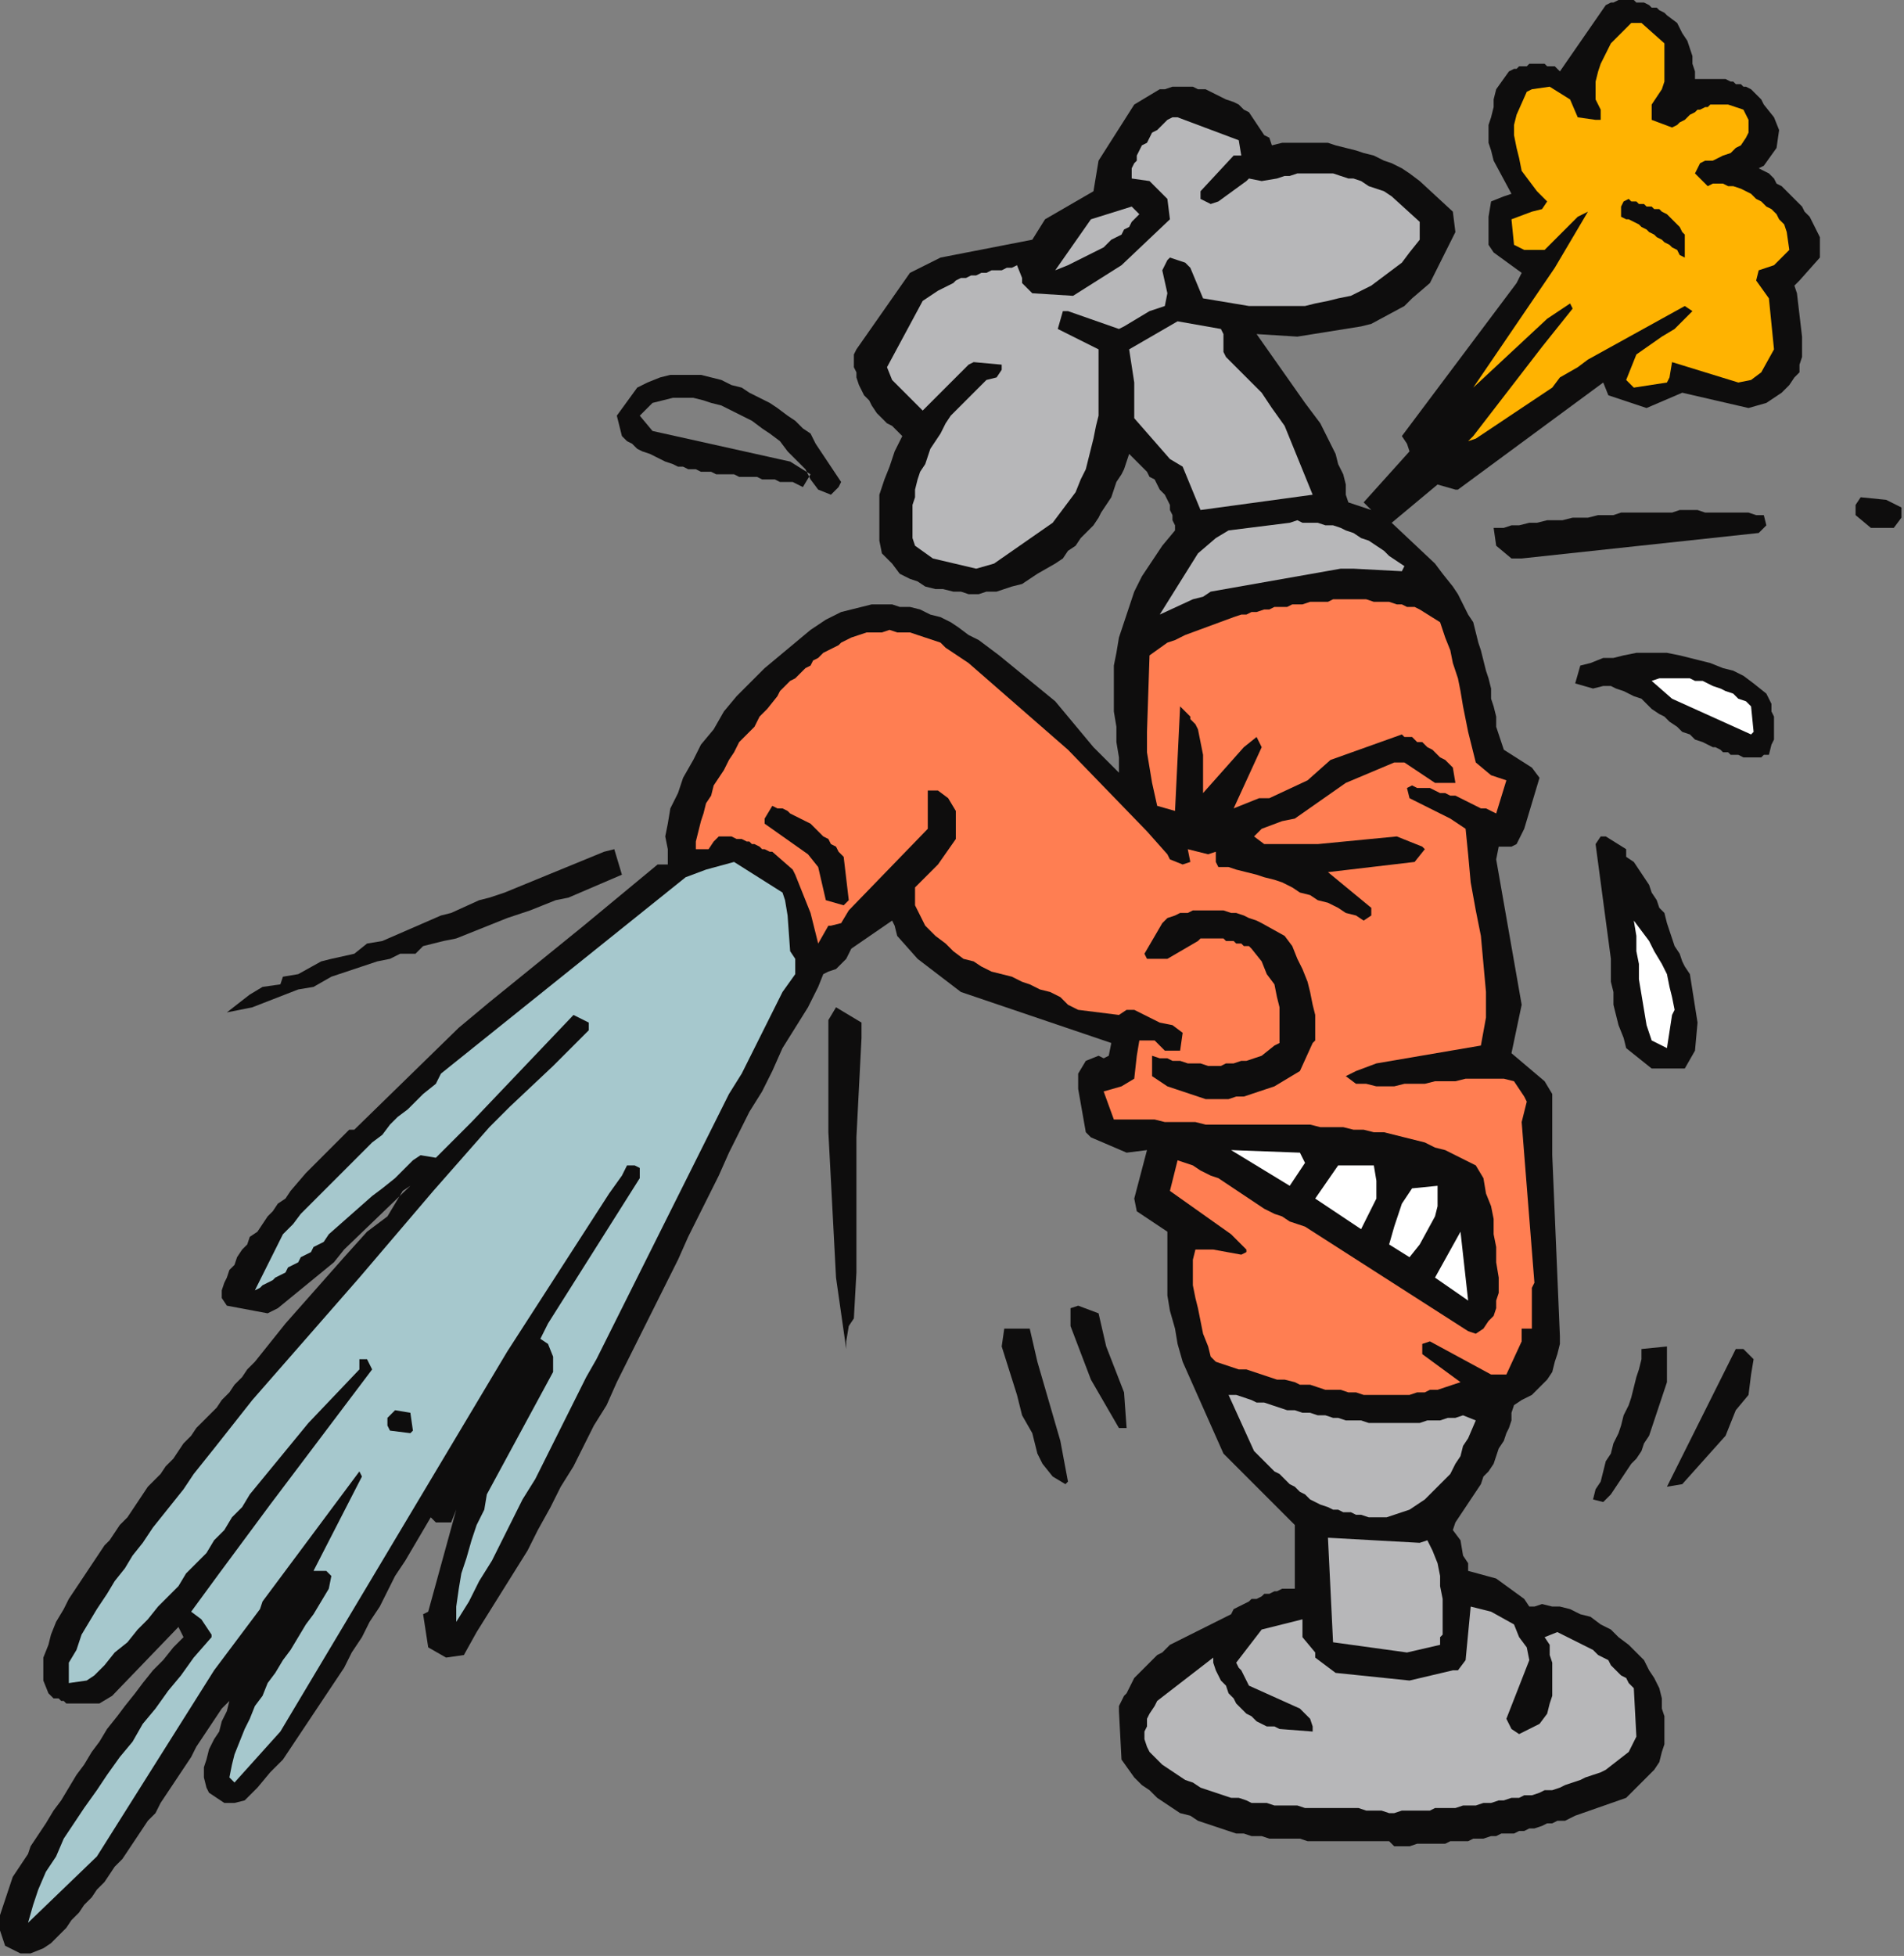 <?xml version="1.0" encoding="UTF-8" standalone="no"?>
<svg
   xmlns:dc="http://purl.org/dc/elements/1.1/"
   xmlns:cc="http://creativecommons.org/ns#"
   xmlns:rdf="http://www.w3.org/1999/02/22-rdf-syntax-ns#"
   xmlns:svg="http://www.w3.org/2000/svg"
   xmlns="http://www.w3.org/2000/svg"
   xmlns:sodipodi="http://sodipodi.sourceforge.net/DTD/sodipodi-0.dtd"
   xmlns:inkscape="http://www.inkscape.org/namespaces/inkscape"
   version="1.0"
   width="197.644mm"
   height="202.935mm"
   id="svg71"
   sodipodi:docname="COBJE024.WMF">
  <rect width="100%" height="100%" fill="#808080" stroke="none"/>
  <sodipodi:namedview
     pagecolor="#ffffff"
     bordercolor="#666666"
     borderopacity="1"
     objecttolerance="10"
     gridtolerance="10"
     guidetolerance="10"
     inkscape:pageopacity="0"
     inkscape:pageshadow="2"
     inkscape:window-width="640"
     inkscape:window-height="480"
     id="namedview73" />
  <defs
     id="defs3">
    <pattern
       id="WMFhbasepattern"
       patternUnits="userSpaceOnUse"
       width="6"
       height="6"
       x="0"
       y="0" />
  </defs>
  <path
     style="fill:#0e0d0d;fill-rule:evenodd;fill-opacity:1;stroke:none;"
     d="  M 746,203   L 743,207   L 734,207   L 728,202   L 728,198   L 730,195   L 740,196   L 746,199   L 746,203  z "
     id="path5" />
  <path
     style="fill:#0e0d0d;fill-rule:evenodd;fill-opacity:1;stroke:none;"
     d="  M 714,98   L 714,101   L 706,110   L 704,112   L 705,115   L 707,132   L 707,135   L 707,137   L 707,140   L 706,143   L 706,146   L 704,148   L 702,151   L 699,154   L 693,158   L 686,160   L 660,154   L 646,160   L 631,155   L 629,150   L 572,192   L 571,192   L 564,190   L 546,205   L 563,221   L 566,225   L 570,230   L 572,233   L 574,237   L 576,241   L 578,244   L 579,248   L 580,252   L 581,255   L 582,259   L 583,263   L 584,266   L 585,270   L 585,274   L 586,277   L 587,281   L 587,285   L 588,288   L 590,294   L 601,301   L 604,305   L 598,325   L 595,331   L 593,332   L 588,332   L 587,337   L 597,394   L 593,413   L 606,424   L 609,429   L 609,447   L 609,453   L 612,524   L 612,527   L 611,531   L 610,534   L 609,538   L 607,541   L 604,544   L 601,547   L 597,549   L 594,551   L 593,554   L 593,557   L 592,560   L 591,562   L 590,565   L 588,568   L 587,571   L 586,574   L 584,577   L 582,579   L 581,582   L 579,585   L 577,588   L 575,591   L 573,594   L 571,597   L 570,600   L 573,604   L 574,610   L 576,613   L 576,616   L 587,619   L 598,627   L 600,630   L 602,630   L 605,629   L 609,630   L 612,630   L 616,631   L 620,633   L 624,634   L 628,637   L 632,639   L 635,642   L 639,645   L 642,648   L 645,651   L 647,655   L 649,658   L 651,662   L 652,666   L 652,670   L 653,673   L 653,677   L 653,680   L 653,684   L 652,687   L 651,691   L 649,694   L 638,705   L 618,712   L 616,713   L 614,714   L 611,714   L 609,715   L 607,715   L 605,716   L 602,717   L 600,717   L 598,718   L 596,718   L 594,719   L 591,719   L 589,719   L 587,720   L 585,720   L 582,721   L 580,721   L 578,721   L 576,722   L 573,722   L 571,722   L 569,722   L 567,723   L 564,723   L 562,723   L 560,723   L 558,723   L 556,723   L 553,724   L 551,724   L 549,724   L 547,724   L 545,722   L 542,722   L 538,722   L 535,722   L 532,722   L 529,722   L 526,722   L 523,722   L 520,722   L 517,722   L 513,722   L 510,721   L 507,721   L 504,721   L 501,721   L 498,721   L 495,720   L 491,720   L 488,719   L 485,719   L 482,718   L 479,717   L 476,716   L 473,715   L 470,714   L 467,712   L 463,711   L 460,709   L 457,707   L 454,705   L 451,702   L 448,700   L 445,697   L 440,690   L 439,671   L 439,669   L 440,667   L 441,665   L 442,664   L 443,662   L 444,660   L 445,658   L 446,657   L 448,655   L 449,654   L 451,652   L 452,651   L 454,649   L 456,648   L 458,646   L 459,645   L 481,634   L 483,633   L 484,631   L 486,630   L 488,629   L 490,628   L 491,627   L 493,627   L 495,626   L 496,625   L 498,625   L 500,624   L 501,624   L 503,623   L 505,623   L 507,623   L 508,623   L 508,598   L 480,570   L 464,534   L 462,527   L 461,521   L 459,514   L 458,508   L 458,502   L 458,496   L 458,489   L 458,483   L 446,475   L 445,470   L 450,451   L 442,452   L 428,446   L 426,444   L 423,427   L 423,421   L 426,416   L 431,414   L 433,415   L 435,414   L 436,409   L 377,389   L 360,376   L 352,367   L 351,363   L 350,361   L 334,372   L 332,376   L 328,380   L 325,381   L 323,382   L 321,387   L 317,395   L 312,403   L 307,411   L 303,420   L 299,428   L 294,436   L 290,444   L 286,452   L 282,461   L 278,469   L 274,477   L 270,485   L 266,494   L 262,502   L 258,510   L 254,518   L 250,526   L 246,534   L 242,542   L 238,551   L 233,559   L 229,567   L 225,575   L 220,583   L 216,591   L 211,600   L 207,608   L 202,616   L 197,624   L 192,632   L 187,640   L 182,649   L 175,650   L 168,646   L 166,633   L 168,632   L 179,592   L 177,597   L 171,597   L 169,595   L 159,612   L 155,618   L 152,624   L 149,630   L 145,636   L 142,642   L 138,648   L 135,654   L 131,660   L 127,666   L 123,672   L 119,678   L 115,684   L 111,690   L 106,695   L 101,701   L 96,706   L 92,707   L 88,707   L 82,703   L 81,701   L 80,697   L 80,693   L 81,690   L 82,686   L 84,682   L 86,679   L 87,675   L 89,671   L 90,667   L 87,670   L 85,673   L 83,676   L 81,679   L 79,682   L 77,685   L 75,689   L 73,692   L 71,695   L 69,698   L 67,701   L 65,704   L 63,707   L 61,711   L 58,714   L 56,717   L 54,720   L 52,723   L 50,726   L 48,729   L 45,732   L 43,735   L 41,738   L 38,741   L 36,744   L 33,747   L 31,750   L 28,753   L 26,756   L 23,759   L 20,762   L 17,764   L 12,766   L 8,766   L 2,763   L 1,760   L 0,757   L 0,754   L 0,751   L 1,748   L 2,745   L 3,742   L 4,739   L 5,736   L 7,733   L 9,730   L 11,727   L 12,724   L 14,721   L 16,718   L 18,715   L 21,710   L 24,706   L 27,701   L 30,696   L 33,692   L 36,687   L 39,683   L 42,678   L 46,673   L 49,669   L 53,664   L 56,660   L 60,655   L 64,651   L 68,646   L 72,642   L 70,638   L 44,665   L 39,668   L 37,668   L 36,668   L 35,668   L 34,668   L 32,668   L 31,668   L 30,668   L 29,668   L 28,668   L 26,668   L 25,667   L 24,667   L 23,666   L 21,666   L 20,665   L 19,664   L 17,659   L 17,655   L 17,650   L 19,645   L 20,641   L 22,636   L 25,631   L 27,627   L 29,624   L 31,621   L 33,618   L 35,615   L 37,612   L 39,609   L 41,606   L 43,604   L 45,601   L 47,598   L 50,595   L 52,592   L 54,589   L 56,586   L 58,583   L 61,580   L 63,578   L 65,575   L 68,572   L 70,569   L 72,566   L 75,563   L 77,560   L 80,557   L 82,555   L 85,552   L 87,549   L 90,546   L 92,543   L 95,540   L 97,537   L 100,534   L 112,519   L 135,493   L 144,483   L 152,477   L 158,467   L 161,465   L 135,490   L 131,495   L 109,513   L 105,515   L 89,512   L 87,509   L 87,506   L 88,503   L 89,501   L 90,498   L 92,496   L 93,493   L 95,490   L 97,488   L 98,485   L 101,483   L 103,480   L 105,477   L 107,475   L 109,472   L 112,470   L 114,467   L 120,460   L 123,457   L 137,443   L 139,443   L 180,403   L 192,393   L 229,363   L 258,339   L 262,339   L 262,333   L 261,328   L 262,323   L 263,317   L 266,311   L 268,305   L 272,298   L 275,292   L 280,286   L 284,279   L 289,273   L 294,268   L 300,262   L 306,257   L 312,252   L 318,247   L 324,243   L 330,240   L 334,239   L 338,238   L 342,237   L 346,237   L 350,237   L 353,238   L 357,238   L 361,239   L 365,241   L 369,242   L 373,244   L 376,246   L 380,249   L 384,251   L 388,254   L 392,257   L 414,275   L 429,293   L 439,303   L 439,297   L 438,291   L 438,285   L 437,279   L 437,273   L 437,267   L 437,261   L 438,256   L 439,250   L 441,244   L 443,238   L 445,232   L 448,226   L 452,220   L 456,214   L 461,208   L 461,206   L 460,204   L 460,202   L 459,200   L 459,198   L 458,196   L 457,194   L 455,192   L 454,190   L 453,188   L 451,187   L 450,185   L 448,183   L 446,181   L 445,180   L 443,178   L 442,181   L 441,184   L 440,186   L 438,189   L 437,192   L 436,195   L 434,198   L 432,201   L 431,203   L 429,206   L 426,209   L 424,211   L 422,214   L 419,216   L 417,219   L 414,221   L 407,225   L 404,227   L 401,229   L 397,230   L 394,231   L 391,232   L 387,232   L 384,233   L 380,233   L 377,232   L 374,232   L 370,231   L 367,231   L 363,230   L 360,228   L 357,227   L 353,225   L 350,221   L 346,217   L 345,212   L 345,206   L 345,200   L 345,194   L 347,188   L 349,183   L 351,177   L 354,171   L 352,169   L 350,167   L 348,166   L 346,164   L 344,162   L 342,159   L 341,157   L 339,155   L 338,153   L 337,151   L 336,148   L 336,146   L 335,144   L 335,142   L 335,139   L 336,137   L 357,107   L 363,104   L 369,101   L 405,94   L 410,86   L 429,75   L 431,63   L 445,41   L 455,35   L 457,35   L 460,34   L 462,34   L 464,34   L 466,34   L 468,34   L 470,35   L 473,35   L 475,36   L 477,37   L 479,38   L 481,39   L 484,40   L 486,41   L 488,43   L 490,44   L 496,53   L 498,54   L 499,57   L 503,56   L 506,56   L 510,56   L 513,56   L 517,56   L 521,56   L 524,57   L 528,58   L 532,59   L 535,60   L 539,61   L 543,63   L 546,64   L 550,66   L 553,68   L 557,71   L 570,83   L 571,91   L 561,111   L 554,117   L 551,120   L 538,127   L 534,128   L 509,132   L 493,131   L 512,158   L 515,162   L 518,166   L 520,170   L 522,174   L 524,178   L 525,182   L 527,186   L 528,190   L 528,194   L 529,197   L 538,200   L 536,198   L 535,197   L 553,177   L 552,174   L 550,171   L 595,111   L 597,107   L 586,99   L 584,96   L 584,85   L 585,79   L 590,77   L 593,76   L 586,63   L 585,59   L 584,56   L 584,52   L 584,49   L 585,46   L 586,42   L 586,39   L 587,35   L 592,28   L 594,27   L 595,27   L 596,26   L 597,26   L 599,26   L 600,25   L 601,25   L 602,25   L 603,25   L 605,25   L 606,25   L 607,26   L 608,26   L 610,26   L 611,27   L 612,28   L 630,2   L 632,1   L 633,1   L 635,0   L 636,0   L 638,0   L 639,0   L 641,0   L 642,1   L 644,1   L 645,1   L 647,2   L 648,3   L 650,3   L 651,4   L 653,5   L 654,6   L 658,9   L 660,13   L 662,16   L 663,19   L 664,22   L 664,25   L 665,28   L 665,31   L 670,31   L 672,31   L 673,31   L 674,31   L 676,31   L 677,31   L 679,32   L 680,32   L 681,33   L 683,33   L 684,34   L 685,34   L 687,35   L 688,36   L 690,38   L 691,39   L 692,41   L 696,46   L 698,51   L 697,58   L 692,65   L 690,66   L 692,67   L 694,68   L 696,70   L 697,72   L 699,73   L 701,75   L 703,77   L 705,79   L 707,81   L 708,83   L 710,85   L 711,87   L 712,89   L 713,91   L 714,93   L 714,95   L 714,98  z "
     id="path7" />
  <path
     style="fill:#ffb301;fill-rule:evenodd;fill-opacity:1;stroke:none;"
     d="  M 702,98   L 696,104   L 690,106   L 689,110   L 694,117   L 696,137   L 691,146   L 687,149   L 682,150   L 656,142   L 655,148   L 654,150   L 641,152   L 638,149   L 642,139   L 652,132   L 657,129   L 664,122   L 661,120   L 623,141   L 619,144   L 612,148   L 609,152   L 579,172   L 576,173   L 578,171   L 605,136   L 617,121   L 616,119   L 607,125   L 578,152   L 610,105   L 623,83   L 619,85   L 606,98   L 598,98   L 594,96   L 593,86   L 601,83   L 605,82   L 607,79   L 603,75   L 600,71   L 597,67   L 596,62   L 595,58   L 594,53   L 594,49   L 595,45   L 599,36   L 601,35   L 608,34   L 616,39   L 619,46   L 626,47   L 628,47   L 628,43   L 626,39   L 626,36   L 626,32   L 627,28   L 628,25   L 630,21   L 632,17   L 635,14   L 640,9   L 642,9   L 644,9   L 653,17   L 653,20   L 653,23   L 653,26   L 653,29   L 653,32   L 652,35   L 650,38   L 648,41   L 648,47   L 656,50   L 658,49   L 659,48   L 661,47   L 662,46   L 663,45   L 665,44   L 666,43   L 667,43   L 669,42   L 670,42   L 671,41   L 673,41   L 674,41   L 675,41   L 677,41   L 678,41   L 684,43   L 686,47   L 686,48   L 686,52   L 685,54   L 683,57   L 681,58   L 679,60   L 676,61   L 674,62   L 672,63   L 669,63   L 667,64   L 665,68   L 670,73   L 672,72   L 674,72   L 676,72   L 678,73   L 680,73   L 683,74   L 685,75   L 687,76   L 689,78   L 691,79   L 693,81   L 695,82   L 697,84   L 698,86   L 700,88   L 701,91   L 702,98  z "
     id="path9" />
  <path
     style="fill:#0e0d0d;fill-rule:evenodd;fill-opacity:1;stroke:none;"
     d="  M 695,292   L 694,296   L 692,296   L 691,297   L 689,297   L 687,297   L 686,297   L 684,297   L 682,296   L 681,296   L 679,296   L 678,295   L 676,295   L 675,294   L 673,293   L 672,293   L 670,292   L 668,291   L 665,290   L 663,288   L 660,287   L 658,285   L 655,283   L 653,281   L 651,280   L 648,278   L 646,276   L 644,274   L 641,273   L 639,272   L 637,271   L 634,270   L 632,269   L 629,269   L 625,270   L 618,268   L 620,261   L 624,260   L 629,258   L 633,258   L 637,257   L 642,256   L 646,256   L 650,256   L 654,256   L 659,257   L 663,258   L 667,259   L 671,260   L 676,262   L 680,263   L 684,265   L 688,268   L 693,272   L 694,274   L 695,276   L 695,279   L 696,281   L 696,283   L 696,285   L 696,288   L 696,290   L 695,292  z "
     id="path11" />
  <path
     style="fill:#0e0d0d;fill-rule:evenodd;fill-opacity:1;stroke:none;"
     d="  M 693,206   L 690,209   L 597,219   L 593,219   L 587,214   L 586,207   L 590,207   L 593,206   L 596,206   L 600,205   L 603,205   L 607,204   L 610,204   L 613,204   L 617,203   L 620,203   L 623,203   L 627,202   L 630,202   L 633,202   L 636,201   L 640,201   L 643,201   L 646,201   L 650,201   L 653,201   L 656,201   L 659,200   L 663,200   L 666,200   L 669,201   L 673,201   L 676,201   L 679,201   L 682,201   L 686,201   L 689,202   L 692,202   L 693,206  z "
     id="path13" />
  <path
     style="fill:#ffffff;fill-rule:evenodd;fill-opacity:1;stroke:none;"
     d="  M 688,287   L 687,288   L 656,274   L 648,267   L 651,266   L 653,266   L 656,266   L 658,266   L 660,266   L 663,266   L 665,267   L 668,267   L 670,268   L 672,269   L 675,270   L 677,271   L 680,272   L 682,274   L 685,275   L 687,277   L 688,287  z "
     id="path15" />
  <path
     style="fill:#0e0d0d;fill-rule:evenodd;fill-opacity:1;stroke:none;"
     d="  M 687,539   L 686,547   L 681,553   L 677,563   L 660,582   L 654,583   L 681,529   L 684,529   L 688,533   L 687,539  z "
     id="path17" />
  <path
     style="fill:#0e0d0d;fill-rule:evenodd;fill-opacity:1;stroke:none;"
     d="  M 666,401   L 665,412   L 661,419   L 648,419   L 638,411   L 637,407   L 635,402   L 634,398   L 633,394   L 633,389   L 632,385   L 632,380   L 632,376   L 626,331   L 628,328   L 630,328   L 638,333   L 638,336   L 641,338   L 643,341   L 645,344   L 647,347   L 648,350   L 650,353   L 651,356   L 653,358   L 654,362   L 655,365   L 656,368   L 657,371   L 659,374   L 660,377   L 661,379   L 663,382   L 666,401  z "
     id="path19" />
  <path
     style="fill:#0e0d0d;fill-rule:evenodd;fill-opacity:1;stroke:none;"
     d="  M 661,100   L 661,101   L 659,100   L 658,98   L 656,97   L 655,96   L 653,95   L 652,94   L 650,93   L 649,92   L 647,91   L 646,90   L 644,89   L 643,88   L 641,87   L 639,86   L 638,86   L 636,85   L 636,81   L 637,79   L 639,78   L 640,79   L 642,79   L 643,80   L 645,80   L 646,81   L 648,81   L 649,82   L 651,82   L 652,83   L 654,84   L 655,85   L 656,86   L 658,88   L 659,89   L 660,91   L 661,92   L 661,100  z "
     id="path21" />
  <path
     style="fill:#ffffff;fill-rule:evenodd;fill-opacity:1;stroke:none;"
     d="  M 656,398   L 654,411   L 648,408   L 646,402   L 645,396   L 644,390   L 643,384   L 643,378   L 642,373   L 642,367   L 641,361   L 644,365   L 647,369   L 649,373   L 652,378   L 654,382   L 655,387   L 656,391   L 657,396   L 656,398  z "
     id="path23" />
  <path
     style="fill:#0e0d0d;fill-rule:evenodd;fill-opacity:1;stroke:none;"
     d="  M 654,542   L 653,545   L 652,548   L 651,551   L 650,554   L 649,557   L 648,560   L 647,563   L 645,566   L 644,569   L 642,572   L 640,574   L 638,577   L 636,580   L 634,583   L 632,586   L 629,589   L 625,588   L 626,584   L 628,581   L 629,577   L 630,573   L 632,570   L 633,566   L 635,562   L 636,559   L 637,555   L 639,551   L 640,548   L 641,544   L 642,540   L 643,537   L 644,533   L 644,529   L 654,528   L 654,542  z "
     id="path25" />
  <path
     style="fill:#b7b7b9;fill-rule:evenodd;fill-opacity:1;stroke:none;"
     d="  M 642,681   L 639,687   L 630,694   L 628,695   L 625,696   L 622,697   L 620,698   L 617,699   L 614,700   L 612,701   L 609,702   L 606,702   L 604,703   L 601,704   L 598,704   L 596,705   L 593,705   L 590,706   L 588,706   L 585,707   L 582,707   L 579,708   L 577,708   L 574,708   L 571,709   L 569,709   L 566,709   L 563,709   L 561,710   L 558,710   L 555,710   L 553,710   L 550,710   L 547,711   L 545,711   L 542,710   L 539,710   L 536,710   L 533,709   L 530,709   L 527,709   L 524,709   L 521,709   L 518,709   L 515,709   L 512,709   L 509,708   L 506,708   L 503,708   L 500,708   L 497,707   L 494,707   L 491,707   L 489,706   L 486,705   L 483,705   L 480,704   L 477,703   L 474,702   L 471,701   L 468,699   L 465,698   L 462,696   L 459,694   L 456,692   L 454,690   L 451,687   L 450,685   L 449,682   L 449,679   L 450,677   L 450,674   L 451,672   L 453,669   L 454,667   L 476,650   L 476,652   L 477,655   L 478,657   L 479,659   L 481,661   L 482,664   L 484,666   L 485,668   L 487,670   L 489,672   L 491,673   L 493,675   L 495,676   L 497,677   L 500,677   L 502,678   L 515,679   L 515,677   L 514,674   L 510,670   L 490,661   L 487,655   L 486,654   L 485,652   L 495,639   L 511,635   L 511,642   L 516,648   L 516,650   L 524,656   L 553,659   L 570,655   L 572,655   L 575,651   L 577,630   L 585,632   L 594,637   L 596,642   L 599,646   L 600,651   L 591,674   L 593,678   L 596,680   L 598,679   L 604,676   L 607,672   L 608,668   L 609,665   L 609,662   L 609,658   L 609,655   L 609,652   L 608,649   L 608,645   L 606,642   L 611,640   L 613,641   L 615,642   L 617,643   L 619,644   L 621,645   L 623,646   L 625,647   L 627,649   L 629,650   L 631,651   L 632,653   L 634,655   L 636,657   L 638,658   L 639,660   L 641,662   L 642,681  z "
     id="path27" />
  <path
     style="fill:#ff7e52;fill-rule:evenodd;fill-opacity:1;stroke:none;"
     d="  M 601,505   L 601,521   L 597,521   L 597,526   L 591,539   L 585,539   L 561,526   L 558,527   L 558,531   L 573,542   L 570,543   L 567,544   L 564,545   L 561,545   L 559,546   L 556,546   L 553,547   L 550,547   L 547,547   L 544,547   L 541,547   L 538,547   L 535,547   L 532,546   L 529,546   L 526,545   L 523,545   L 520,545   L 517,544   L 514,543   L 510,543   L 508,542   L 504,541   L 501,541   L 498,540   L 495,539   L 492,538   L 489,537   L 486,537   L 483,536   L 480,535   L 477,534   L 475,532   L 474,528   L 472,523   L 471,518   L 470,513   L 469,509   L 468,504   L 468,499   L 468,494   L 469,490   L 476,490   L 487,492   L 489,491   L 489,490   L 483,484   L 459,467   L 462,455   L 465,456   L 468,457   L 471,459   L 475,461   L 478,462   L 481,464   L 484,466   L 487,468   L 490,470   L 493,472   L 496,474   L 500,476   L 503,477   L 506,479   L 509,480   L 512,481   L 576,522   L 579,523   L 582,521   L 584,518   L 586,516   L 587,513   L 587,510   L 588,507   L 588,504   L 588,501   L 587,495   L 587,489   L 586,484   L 586,478   L 585,473   L 583,468   L 582,462   L 579,457   L 575,455   L 571,453   L 567,451   L 563,450   L 559,448   L 555,447   L 551,446   L 547,445   L 543,444   L 539,444   L 535,443   L 531,443   L 527,442   L 523,442   L 518,442   L 514,441   L 510,441   L 506,441   L 502,441   L 498,441   L 494,441   L 490,441   L 486,441   L 482,441   L 477,441   L 473,441   L 469,440   L 465,440   L 461,440   L 457,440   L 453,439   L 449,439   L 437,439   L 433,428   L 440,426   L 445,423   L 446,414   L 447,408   L 453,408   L 457,412   L 463,412   L 464,405   L 460,402   L 455,401   L 445,396   L 442,396   L 439,398   L 423,396   L 419,394   L 416,391   L 412,389   L 408,388   L 404,386   L 401,385   L 397,383   L 393,382   L 389,381   L 385,379   L 382,377   L 378,376   L 374,373   L 371,370   L 367,367   L 363,363   L 359,355   L 359,348   L 368,339   L 375,329   L 375,318   L 372,313   L 368,310   L 364,310   L 364,320   L 364,325   L 333,357   L 330,362   L 326,363   L 325,363   L 321,370   L 318,358   L 312,343   L 311,341   L 303,334   L 302,334   L 300,333   L 299,333   L 298,332   L 296,331   L 295,331   L 294,330   L 293,330   L 291,329   L 290,329   L 289,329   L 287,328   L 286,328   L 285,328   L 284,328   L 282,328   L 280,330   L 278,333   L 273,333   L 273,330   L 274,326   L 275,322   L 276,319   L 277,315   L 279,312   L 280,308   L 282,305   L 284,302   L 286,298   L 288,295   L 290,291   L 293,288   L 296,285   L 298,281   L 301,278   L 305,273   L 306,271   L 308,269   L 310,267   L 312,266   L 314,264   L 316,262   L 318,261   L 319,259   L 321,258   L 323,256   L 325,255   L 327,254   L 329,253   L 330,252   L 332,251   L 334,250   L 337,249   L 340,248   L 343,248   L 346,248   L 349,247   L 352,248   L 354,248   L 357,248   L 360,249   L 363,250   L 366,251   L 369,252   L 371,254   L 374,256   L 377,258   L 380,260   L 419,294   L 450,326   L 458,335   L 459,337   L 464,339   L 467,338   L 466,333   L 474,335   L 477,334   L 477,338   L 478,340   L 482,340   L 485,341   L 489,342   L 493,343   L 496,344   L 500,345   L 503,346   L 507,348   L 510,350   L 514,351   L 517,353   L 521,354   L 525,356   L 528,358   L 532,359   L 535,361   L 538,359   L 538,356   L 521,342   L 555,338   L 559,333   L 558,332   L 548,328   L 517,331   L 496,331   L 492,328   L 495,325   L 503,322   L 508,321   L 528,307   L 547,299   L 551,299   L 563,307   L 571,307   L 570,301   L 569,300   L 568,299   L 567,298   L 565,297   L 564,296   L 563,295   L 562,294   L 560,293   L 559,292   L 558,291   L 556,291   L 555,290   L 554,289   L 552,289   L 551,289   L 550,288   L 522,298   L 513,306   L 498,313   L 494,313   L 484,317   L 495,293   L 494,291   L 493,289   L 488,293   L 472,311   L 472,301   L 472,296   L 470,286   L 469,284   L 468,283   L 467,282   L 467,281   L 466,280   L 465,279   L 464,278   L 463,277   L 461,318   L 454,316   L 452,307   L 450,295   L 450,287   L 451,257   L 458,252   L 461,251   L 465,249   L 484,242   L 487,241   L 489,241   L 491,240   L 493,240   L 496,239   L 498,239   L 500,238   L 502,238   L 505,238   L 507,237   L 509,237   L 511,237   L 514,236   L 516,236   L 518,236   L 521,236   L 523,235   L 525,235   L 527,235   L 530,235   L 532,235   L 534,235   L 536,235   L 539,236   L 541,236   L 543,236   L 545,236   L 548,237   L 550,237   L 552,238   L 555,238   L 557,239   L 565,244   L 567,250   L 569,255   L 570,260   L 572,266   L 573,271   L 574,277   L 575,282   L 576,287   L 579,299   L 585,304   L 591,306   L 587,319   L 585,318   L 583,317   L 581,317   L 579,316   L 577,315   L 575,314   L 573,313   L 571,312   L 569,312   L 567,311   L 565,311   L 563,310   L 561,309   L 559,309   L 556,309   L 554,308   L 552,309   L 553,313   L 569,321   L 575,325   L 576,335   L 577,346   L 579,357   L 581,367   L 582,378   L 583,389   L 583,399   L 581,410   L 540,417   L 532,420   L 528,422   L 532,425   L 536,425   L 540,426   L 543,426   L 547,426   L 551,425   L 555,425   L 559,425   L 563,424   L 567,424   L 571,424   L 575,423   L 579,423   L 582,423   L 586,423   L 590,423   L 594,424   L 598,430   L 599,432   L 597,440   L 602,503   L 601,505  z "
     id="path29" />
  <path
     style="fill:#b7b7b9;fill-rule:evenodd;fill-opacity:1;stroke:none;"
     d="  M 579,557   L 576,564   L 574,567   L 573,571   L 571,574   L 569,578   L 566,581   L 564,583   L 561,586   L 559,588   L 556,590   L 553,592   L 550,593   L 547,594   L 544,595   L 541,595   L 537,595   L 534,594   L 532,594   L 530,593   L 527,593   L 525,592   L 523,592   L 521,591   L 518,590   L 516,589   L 514,588   L 512,586   L 510,585   L 508,583   L 506,582   L 504,580   L 502,578   L 500,577   L 492,569   L 482,547   L 485,547   L 488,548   L 491,549   L 493,550   L 496,550   L 499,551   L 502,552   L 505,553   L 508,553   L 511,554   L 514,554   L 517,555   L 520,555   L 523,556   L 525,556   L 528,557   L 531,557   L 534,557   L 537,558   L 540,558   L 543,558   L 545,558   L 548,558   L 551,558   L 554,558   L 557,558   L 560,557   L 563,557   L 565,557   L 568,556   L 571,556   L 574,555   L 579,557  z "
     id="path31" />
  <path
     style="fill:#ffffff;fill-rule:evenodd;fill-opacity:1;stroke:none;"
     d="  M 576,510   L 563,501   L 573,483   L 576,510  z "
     id="path33" />
  <path
     style="fill:#b7b7b9;fill-rule:evenodd;fill-opacity:1;stroke:none;"
     d="  M 565,642   L 565,645   L 552,648   L 523,644   L 521,603   L 557,605   L 560,604   L 562,608   L 564,613   L 565,618   L 565,622   L 566,627   L 566,631   L 566,636   L 566,641   L 565,642  z "
     id="path35" />
  <path
     style="fill:#ffffff;fill-rule:evenodd;fill-opacity:1;stroke:none;"
     d="  M 564,473   L 563,477   L 557,488   L 553,493   L 545,488   L 547,481   L 550,472   L 554,466   L 564,465   L 564,473  z "
     id="path37" />
  <path
     style="fill:#b7b7b9;fill-rule:evenodd;fill-opacity:1;stroke:none;"
     d="  M 557,94   L 553,99   L 550,103   L 546,106   L 542,109   L 538,112   L 534,114   L 530,116   L 525,117   L 521,118   L 516,119   L 512,120   L 507,120   L 503,120   L 499,120   L 494,120   L 490,120   L 472,117   L 467,105   L 465,103   L 459,101   L 458,102   L 456,106   L 458,115   L 457,120   L 451,122   L 446,125   L 441,128   L 439,129   L 419,122   L 417,122   L 415,129   L 431,137   L 431,142   L 431,146   L 431,150   L 431,155   L 431,159   L 431,163   L 430,167   L 429,172   L 428,176   L 427,180   L 426,184   L 424,188   L 422,193   L 419,197   L 416,201   L 413,205   L 390,221   L 383,223   L 366,219   L 359,214   L 358,211   L 358,207   L 358,204   L 358,201   L 358,198   L 359,195   L 359,192   L 360,188   L 361,185   L 363,182   L 364,179   L 365,176   L 367,173   L 369,170   L 371,166   L 373,163   L 387,149   L 391,148   L 393,145   L 393,143   L 382,142   L 380,143   L 362,161   L 350,149   L 348,144   L 362,118   L 368,114   L 370,113   L 372,112   L 374,111   L 375,110   L 377,109   L 379,109   L 381,108   L 383,108   L 385,107   L 387,107   L 389,106   L 391,106   L 393,106   L 395,105   L 397,105   L 399,104   L 401,109   L 401,111   L 405,115   L 421,116   L 440,104   L 459,86   L 458,78   L 451,71   L 444,70   L 444,68   L 444,66   L 445,64   L 446,63   L 446,61   L 447,59   L 448,57   L 450,56   L 451,54   L 452,52   L 454,51   L 455,50   L 457,48   L 458,47   L 460,46   L 462,46   L 486,55   L 487,61   L 484,61   L 471,75   L 471,78   L 475,80   L 478,79   L 489,71   L 490,70   L 495,71   L 501,70   L 504,69   L 506,69   L 509,68   L 512,68   L 515,68   L 518,68   L 520,68   L 523,68   L 526,69   L 529,70   L 531,70   L 534,71   L 537,73   L 540,74   L 543,75   L 546,77   L 557,87   L 557,94  z "
     id="path39" />
  <path
     style="fill:#b7b7b9;fill-rule:evenodd;fill-opacity:1;stroke:none;"
     d="  M 550,224   L 531,223   L 526,223   L 475,232   L 472,234   L 468,235   L 455,241   L 470,217   L 477,211   L 482,208   L 506,205   L 509,204   L 511,205   L 514,205   L 517,205   L 520,206   L 523,206   L 526,207   L 528,208   L 531,209   L 534,211   L 537,212   L 540,214   L 543,216   L 545,218   L 548,220   L 551,222   L 550,224  z "
     id="path41" />
  <path
     style="fill:#ffffff;fill-rule:evenodd;fill-opacity:1;stroke:none;"
     d="  M 540,470   L 534,482   L 516,470   L 525,457   L 539,457   L 540,463   L 540,470  z "
     id="path43" />
  <path
     style="fill:#0e0d0d;fill-rule:evenodd;fill-opacity:1;stroke:none;"
     d="  M 515,409   L 510,420   L 500,426   L 497,427   L 494,428   L 491,429   L 488,430   L 485,430   L 482,431   L 479,431   L 476,431   L 473,431   L 470,430   L 467,429   L 464,428   L 461,427   L 458,426   L 455,424   L 452,422   L 452,420   L 452,414   L 455,415   L 458,415   L 460,416   L 463,416   L 466,417   L 468,417   L 471,417   L 474,418   L 476,418   L 479,418   L 481,417   L 484,417   L 487,416   L 489,416   L 492,415   L 495,414   L 500,410   L 502,409   L 502,404   L 502,400   L 502,395   L 501,391   L 500,386   L 497,382   L 495,377   L 491,372   L 490,371   L 488,371   L 487,370   L 485,370   L 484,369   L 482,369   L 481,369   L 480,368   L 478,368   L 477,368   L 476,368   L 475,368   L 473,368   L 472,368   L 471,368   L 470,369   L 458,376   L 450,376   L 449,374   L 456,362   L 458,360   L 461,359   L 463,358   L 466,358   L 468,357   L 471,357   L 473,357   L 476,357   L 478,357   L 480,357   L 483,358   L 485,358   L 488,359   L 490,360   L 493,361   L 495,362   L 504,367   L 507,371   L 509,376   L 511,380   L 513,385   L 514,389   L 515,394   L 516,398   L 516,403   L 516,408   L 515,409  z "
     id="path45" />
  <path
     style="fill:#b7b7b9;fill-rule:evenodd;fill-opacity:1;stroke:none;"
     d="  M 515,194   L 471,200   L 464,183   L 459,180   L 445,164   L 445,150   L 443,137   L 462,126   L 479,129   L 480,131   L 480,138   L 481,140   L 491,150   L 495,154   L 499,160   L 504,167   L 515,194  z "
     id="path47" />
  <path
     style="fill:#ffffff;fill-rule:evenodd;fill-opacity:1;stroke:none;"
     d="  M 512,456   L 506,465   L 483,451   L 510,452   L 512,456  z "
     id="path49" />
  <path
     style="fill:#ffffff;fill-rule:evenodd;fill-opacity:1;stroke:none;"
     d="  M 473,323   L 471,322   L 473,323  z "
     id="path51" />
  <path
     style="fill:#b7b7b9;fill-rule:evenodd;fill-opacity:1;stroke:none;"
     d="  M 447,84   L 446,85   L 444,87   L 443,89   L 441,90   L 440,92   L 438,93   L 436,94   L 434,96   L 433,97   L 431,98   L 429,99   L 427,100   L 425,101   L 423,102   L 421,103   L 419,104   L 414,106   L 428,86   L 444,81   L 447,84  z "
     id="path53" />
  <path
     style="fill:#0e0d0d;fill-rule:evenodd;fill-opacity:1;stroke:none;"
     d="  M 442,560   L 439,560   L 428,541   L 420,520   L 420,513   L 423,512   L 431,515   L 434,528   L 441,546   L 442,560  z "
     id="path55" />
  <path
     style="fill:#0e0d0d;fill-rule:evenodd;fill-opacity:1;stroke:none;"
     d="  M 419,581   L 418,582   L 413,579   L 409,574   L 407,570   L 405,562   L 401,555   L 399,547   L 393,528   L 394,521   L 404,521   L 407,534   L 416,565   L 419,581  z "
     id="path57" />
  <path
     style="fill:#0e0d0d;fill-rule:evenodd;fill-opacity:1;stroke:none;"
     d="  M 338,407   L 336,446   L 336,460   L 336,473   L 336,486   L 336,499   L 335,517   L 333,520   L 332,526   L 332,529   L 328,501   L 325,444   L 325,439   L 325,426   L 325,400   L 328,395   L 338,401   L 338,407  z "
     id="path59" />
  <path
     style="fill:#0e0d0d;fill-rule:evenodd;fill-opacity:1;stroke:none;"
     d="  M 333,353   L 332,354   L 331,355   L 324,353   L 321,340   L 317,335   L 300,323   L 300,321   L 303,316   L 305,317   L 307,317   L 309,318   L 310,319   L 312,320   L 314,321   L 316,322   L 318,323   L 320,325   L 321,326   L 323,328   L 325,329   L 326,331   L 328,332   L 329,334   L 331,336   L 333,353  z "
     id="path61" />
  <path
     style="fill:#0e0d0d;fill-rule:evenodd;fill-opacity:1;stroke:none;"
     d="  M 329,191   L 326,194   L 321,192   L 318,188   L 316,184   L 312,180   L 309,177   L 306,173   L 302,170   L 299,168   L 295,165   L 291,163   L 287,161   L 283,159   L 279,158   L 276,157   L 272,156   L 268,156   L 264,156   L 256,158   L 255,159   L 251,163   L 256,169   L 310,181   L 318,186   L 315,191   L 313,190   L 311,189   L 308,189   L 306,189   L 304,188   L 302,188   L 299,188   L 297,187   L 295,187   L 293,187   L 290,187   L 288,186   L 286,186   L 284,186   L 281,186   L 279,185   L 277,185   L 275,185   L 273,184   L 270,184   L 268,183   L 266,183   L 264,182   L 261,181   L 259,180   L 257,179   L 255,178   L 252,177   L 250,176   L 248,174   L 246,173   L 244,171   L 242,163   L 250,152   L 254,150   L 259,148   L 263,147   L 267,147   L 271,147   L 275,147   L 279,148   L 283,149   L 287,151   L 291,152   L 294,154   L 298,156   L 302,158   L 305,160   L 309,163   L 312,165   L 315,168   L 318,170   L 320,174   L 322,177   L 324,180   L 326,183   L 328,186   L 330,189   L 329,191  z "
     id="path63" />
  <path
     style="fill:#a6c8cd;fill-rule:evenodd;fill-opacity:1;stroke:none;"
     d="  M 312,382   L 307,389   L 303,397   L 299,405   L 295,413   L 291,421   L 286,429   L 282,437   L 278,445   L 274,453   L 270,461   L 266,469   L 262,477   L 258,485   L 254,493   L 250,501   L 246,509   L 242,517   L 238,525   L 234,533   L 230,540   L 226,548   L 222,556   L 218,564   L 214,572   L 210,580   L 205,588   L 201,596   L 197,604   L 193,612   L 188,620   L 184,628   L 179,636   L 179,630   L 180,623   L 181,617   L 183,611   L 185,604   L 187,598   L 190,592   L 191,586   L 217,538   L 217,532   L 215,527   L 212,525   L 215,519   L 251,462   L 251,458   L 249,457   L 246,457   L 244,461   L 239,468   L 199,530   L 110,679   L 92,699   L 90,697   L 91,692   L 92,688   L 94,683   L 96,678   L 98,674   L 100,669   L 103,665   L 105,660   L 108,656   L 111,651   L 114,647   L 117,642   L 120,637   L 123,633   L 126,628   L 129,623   L 130,618   L 128,616   L 123,616   L 142,579   L 141,577   L 103,628   L 102,631   L 84,655   L 38,728   L 11,754   L 13,747   L 15,741   L 18,734   L 22,728   L 25,721   L 29,715   L 33,709   L 38,702   L 42,696   L 47,689   L 52,683   L 56,676   L 61,670   L 66,663   L 71,657   L 76,650   L 83,642   L 83,641   L 79,635   L 75,632   L 86,617   L 106,590   L 146,537   L 144,533   L 146,533   L 141,533   L 141,537   L 121,558   L 98,586   L 95,591   L 91,595   L 88,600   L 84,604   L 81,609   L 77,613   L 73,617   L 70,622   L 66,626   L 62,630   L 58,635   L 54,639   L 50,644   L 45,648   L 41,653   L 37,657   L 34,659   L 27,660   L 27,652   L 30,647   L 32,641   L 35,636   L 38,631   L 42,625   L 45,620   L 49,615   L 52,610   L 56,605   L 60,599   L 64,594   L 68,589   L 72,584   L 76,578   L 80,573   L 84,568   L 99,549   L 141,501   L 170,467   L 192,442   L 200,434   L 217,418   L 231,404   L 231,401   L 225,398   L 185,440   L 171,454   L 165,453   L 162,455   L 155,462   L 150,466   L 146,469   L 129,484   L 127,487   L 125,488   L 123,489   L 122,491   L 120,492   L 118,493   L 117,495   L 115,496   L 113,497   L 112,499   L 110,500   L 108,501   L 107,502   L 105,503   L 103,504   L 102,505   L 100,506   L 111,484   L 115,480   L 118,476   L 122,472   L 125,469   L 129,465   L 132,462   L 136,458   L 139,455   L 143,451   L 146,448   L 150,445   L 153,441   L 156,438   L 160,435   L 163,432   L 166,429   L 171,425   L 173,421   L 269,344   L 277,341   L 288,338   L 307,350   L 308,353   L 309,359   L 310,373   L 312,376   L 312,382  z "
     id="path65" />
  <path
     style="fill:#0e0d0d;fill-rule:evenodd;fill-opacity:1;stroke:none;"
     d="  M 244,343   L 223,352   L 218,353   L 213,355   L 208,357   L 199,360   L 179,368   L 174,369   L 166,371   L 163,374   L 157,374   L 153,376   L 148,377   L 142,379   L 130,383   L 123,387   L 117,388   L 99,395   L 89,397   L 98,390   L 103,387   L 110,386   L 111,383   L 117,382   L 126,377   L 130,376   L 139,374   L 144,370   L 150,369   L 173,359   L 177,358   L 188,353   L 192,352   L 198,350   L 237,334   L 241,333   L 244,343  z "
     id="path67" />
  <path
     style="fill:#0e0d0d;fill-rule:evenodd;fill-opacity:1;stroke:none;"
     d="  M 162,561   L 161,562   L 153,561   L 152,559   L 152,556   L 154,554   L 155,553   L 161,554   L 162,561  z "
     id="path69" />
</svg>
